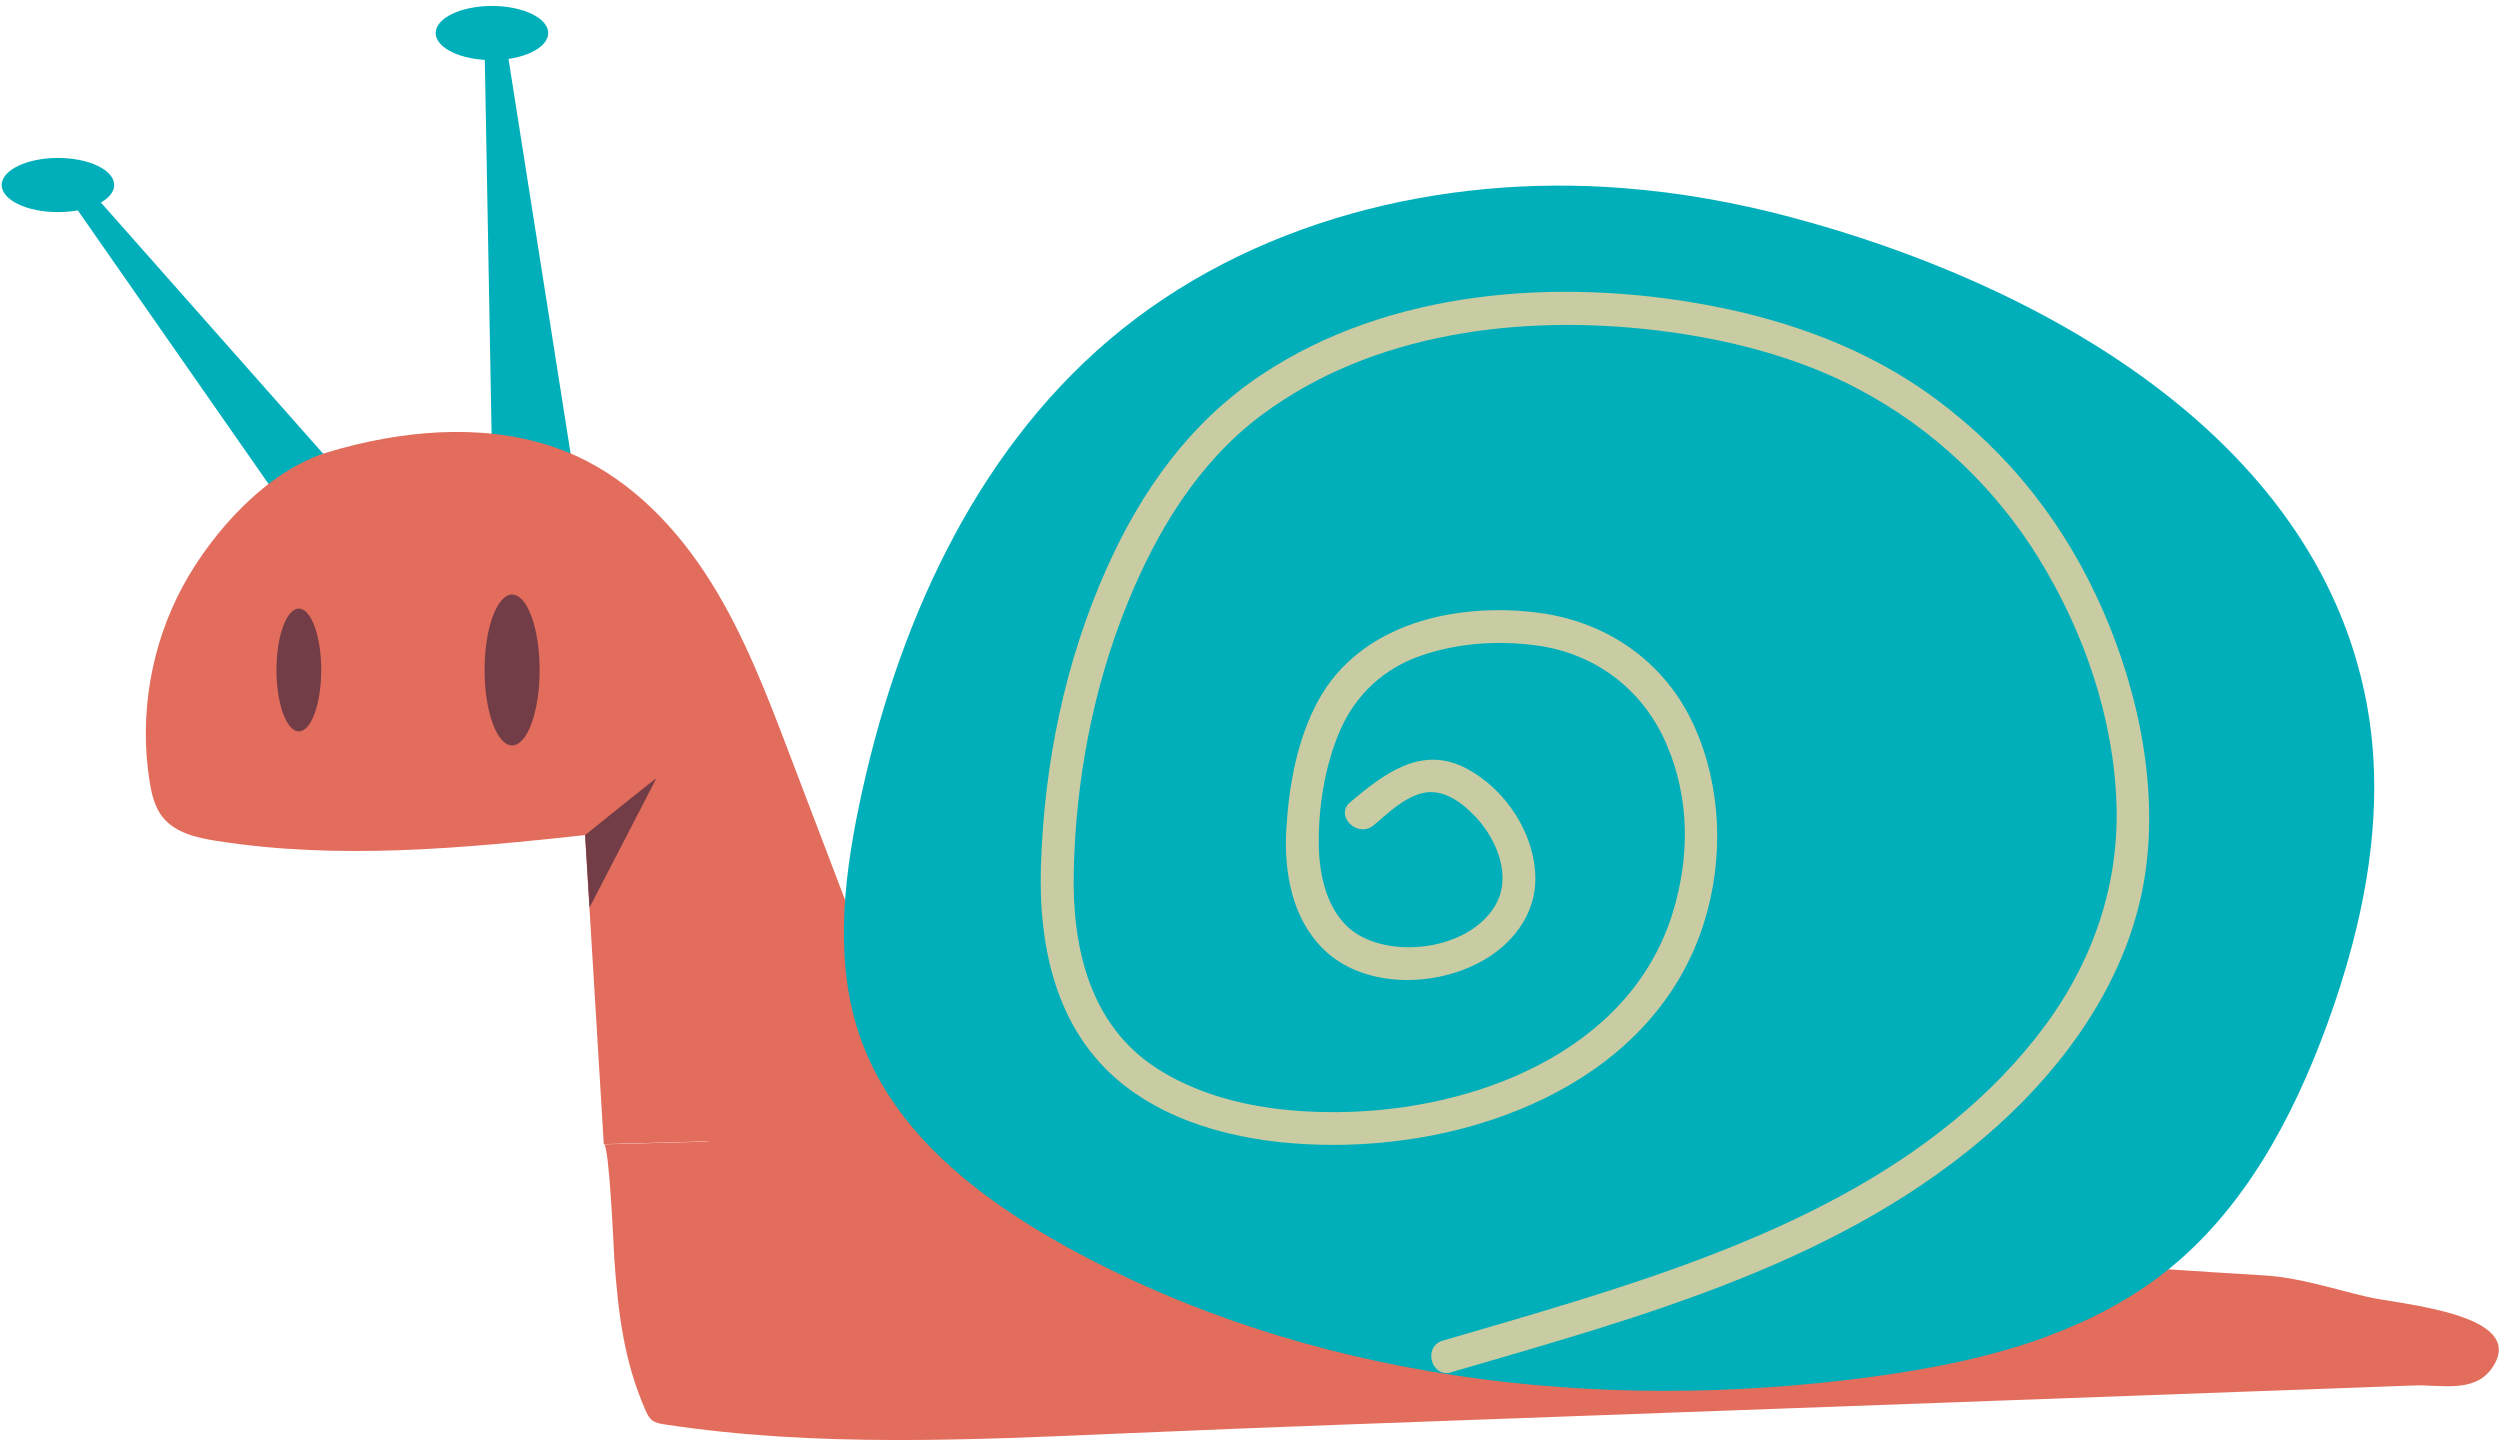 <svg width="228" height="132" viewBox="0 0 228 132" fill="none" xmlns="http://www.w3.org/2000/svg">
<path d="M5.285 19.344C8.118 19.344 10.415 18.238 10.415 16.874C10.415 15.509 8.118 14.404 5.285 14.404C2.451 14.404 0.155 15.509 0.155 16.874C0.155 18.238 2.451 19.344 5.285 19.344Z" fill="#00AFB9"/>
<path d="M44.865 5.483C47.698 5.483 49.995 4.378 49.995 3.013C49.995 1.649 47.698 0.543 44.865 0.543C42.031 0.543 39.735 1.649 39.735 3.013C39.735 4.378 42.031 5.483 44.865 5.483Z" fill="#00AFB9"/>
<path d="M44.195 4.343L44.865 41.264L52.365 43.444L46.095 3.583L44.195 4.343Z" fill="#00AFB9"/>
<path d="M6.605 18.483L26.065 46.393L30.715 42.783L8.125 17.253L6.605 18.483Z" fill="#00AFB9"/>
<path d="M85.245 103.533C75.185 103.803 65.125 104.073 55.065 104.343C54.625 97.153 54.185 89.963 53.755 82.763C53.625 80.563 53.485 78.363 53.355 76.163H53.335C42.155 77.373 30.825 78.443 19.715 76.683C17.905 76.403 15.965 75.943 14.825 74.513C14.105 73.603 13.835 72.433 13.645 71.293C12.675 65.233 13.755 58.863 16.675 53.463C19.355 48.513 24.375 42.893 29.955 41.223C36.385 39.303 43.705 38.553 50.185 40.663C50.965 40.923 51.735 41.213 52.485 41.553C57.685 43.903 61.795 48.233 64.825 53.073C67.855 57.913 69.915 63.283 71.945 68.623C76.375 80.253 80.815 91.893 85.245 103.523V103.533Z" fill="#E26D5C"/>
<path d="M27.255 66.703C28.381 66.703 29.295 64.196 29.295 61.103C29.295 58.011 28.381 55.503 27.255 55.503C26.128 55.503 25.215 58.011 25.215 61.103C25.215 64.196 26.128 66.703 27.255 66.703Z" fill="#723D46"/>
<path d="M46.705 67.983C48.091 67.983 49.215 64.903 49.215 61.103C49.215 57.304 48.091 54.223 46.705 54.223C45.318 54.223 44.195 57.304 44.195 61.103C44.195 64.903 45.318 67.983 46.705 67.983Z" fill="#723D46"/>
<path d="M59.865 70.973L53.765 82.773C53.635 80.573 53.495 78.373 53.365 76.173H53.345C55.885 74.123 59.505 71.213 59.865 70.973Z" fill="#723D46"/>
<path d="M55.075 104.354C55.565 104.374 55.975 114.054 56.025 114.814C56.365 119.624 56.895 124.134 58.865 128.604C59.015 128.944 59.185 129.304 59.485 129.534C59.795 129.774 60.205 129.844 60.595 129.904C74.465 132.014 88.545 131.324 102.505 130.724C116.285 130.124 130.075 129.654 143.865 129.144C150.345 128.904 156.815 128.664 163.295 128.434C182.255 127.744 201.215 127.044 220.165 126.354C222.555 126.264 225.635 127.084 227.245 124.804C230.815 119.764 218.575 118.944 215.865 118.264C212.875 117.574 209.655 116.504 206.575 116.324C205.255 116.244 198.175 115.804 197.475 115.744C196.775 115.684 176.325 108.264 174.795 107.244C173.265 106.224 141.745 98.243 140.835 97.954C139.925 97.663 121.865 96.353 121.865 96.353L113.185 97.034L94.295 101.394L78.125 102.144L64.355 104.114C64.355 104.114 55.285 104.364 55.075 104.364V104.354Z" fill="#E26D5C"/>
<path d="M186.755 121.854C190.615 120.424 194.265 118.534 197.505 115.974C204.625 110.344 209.095 102.004 212.215 93.484C215.655 84.074 217.695 73.854 215.815 64.014C211.135 39.434 185.465 25.694 163.355 19.814C158.335 18.474 153.195 17.554 148.015 17.154C131.375 15.844 113.925 20.164 101.195 30.964C88.695 41.564 81.675 57.434 78.345 73.484C76.865 80.594 76.075 88.164 78.585 94.984C81.665 103.344 89.205 109.224 96.985 113.554C119.115 125.844 145.565 128.944 170.645 125.574C176.095 124.844 181.615 123.764 186.765 121.864L186.755 121.854Z" fill="#00AFB9"/>
<path d="M132.365 125.144C149.775 120.054 168.405 115.094 182.205 102.644C188.425 97.024 193.605 89.734 195.335 81.414C197.065 73.094 195.295 63.744 191.835 55.784C188.375 47.824 183.245 41.344 176.485 36.344C170.335 31.794 163.085 29.184 155.615 27.804C142.105 25.314 126.725 26.394 115.025 34.194C108.525 38.524 104.095 44.754 100.935 51.824C97.135 60.314 95.245 69.574 94.935 78.844C94.675 86.664 96.445 94.584 103.075 99.394C108.345 103.214 115.255 104.414 121.645 104.414C135.405 104.414 151.055 98.264 155.445 84.024C157.225 78.244 157.005 71.744 154.505 66.204C151.875 60.374 146.595 56.704 140.315 55.884C132.865 54.914 124.105 56.804 120.235 63.874C118.305 67.404 117.555 71.584 117.315 75.564C117.075 79.544 117.835 83.714 120.655 86.524C124.615 90.464 131.975 90.054 136.285 86.934C138.545 85.294 140.075 82.854 140.025 80.004C139.955 75.974 137.285 71.964 133.755 70.094C129.645 67.914 126.245 70.554 123.155 73.144C121.675 74.384 123.805 76.494 125.275 75.264C126.595 74.164 128.035 72.724 129.765 72.324C131.615 71.894 133.305 73.174 134.525 74.444C136.475 76.484 137.935 79.894 136.375 82.564C134.145 86.384 127.755 87.404 124.055 85.354C121.215 83.784 120.345 80.244 120.275 77.224C120.205 73.704 120.815 69.814 122.235 66.574C123.655 63.334 126.225 60.944 129.625 59.784C133.025 58.624 136.535 58.414 139.985 58.844C145.425 59.534 149.795 62.814 151.975 67.844C154.155 72.874 154.075 78.284 152.555 83.234C148.625 95.994 134.355 101.304 122.115 101.424C116.435 101.484 110.395 100.574 105.535 97.454C99.375 93.504 97.775 86.424 97.925 79.494C98.105 71.154 99.685 62.734 102.835 54.994C105.495 48.444 109.285 42.174 115.015 37.884C125.165 30.284 138.775 28.654 151.055 30.124C157.405 30.884 163.905 32.514 169.565 35.524C176.265 39.074 181.945 44.454 185.925 50.904C190.065 57.614 192.785 65.494 193.025 73.404C193.265 81.314 190.505 88.534 185.675 94.634C175.335 107.694 158.935 113.974 143.505 118.734C139.545 119.954 135.565 121.104 131.585 122.264C129.735 122.804 130.525 125.704 132.385 125.154L132.365 125.144Z" fill="#C9CBA3"/>
</svg>

